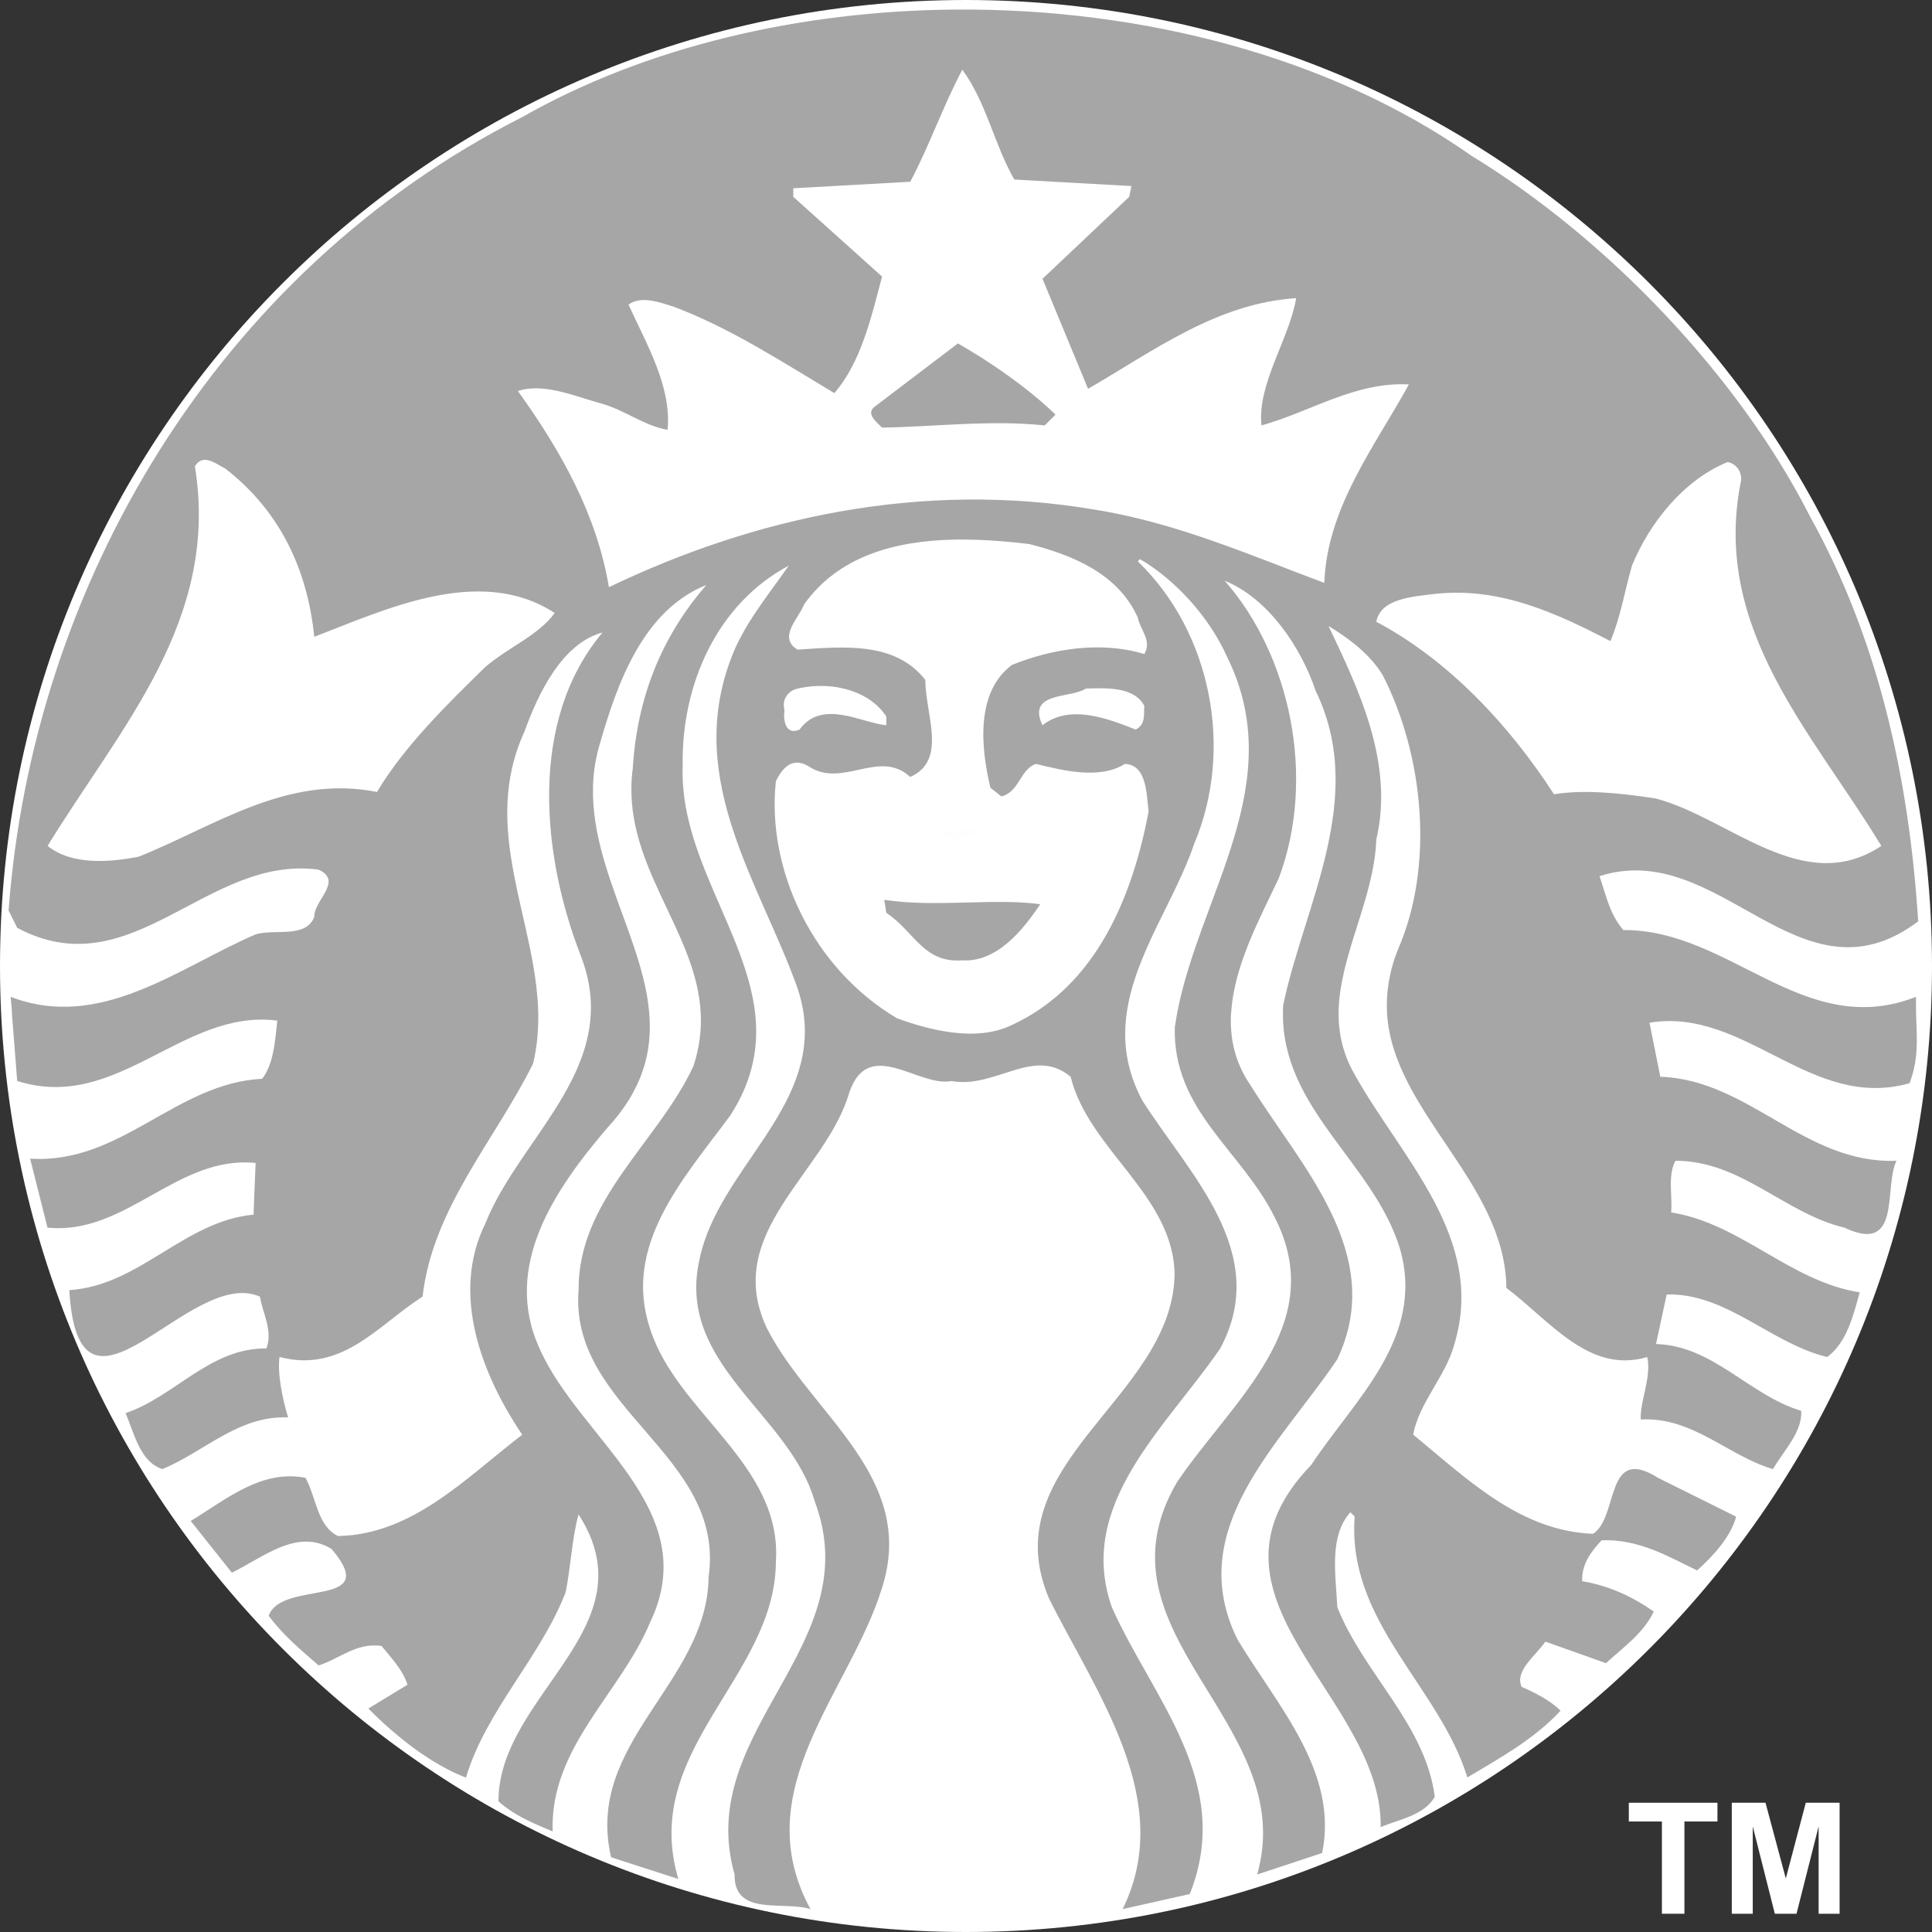 <svg width="40" height="40" viewBox="0 0 40 40" fill="none" xmlns="http://www.w3.org/2000/svg">
<rect x="0" y="0" width="40" height="40" fill="#333333" stroke="none"/>
<path d="M40 20C40 31.046 31.046 40 20 40C8.954 40 0 31.046 0 20C0 8.954 8.954 0 20 0C31.046 0 40 8.954 40 20Z" fill="white"/>
<path d="M19.833 7.11C20.537 7.514 21.284 8.034 21.853 8.584L21.629 8.808C20.508 8.689 19.326 8.837 18.262 8.853C18.144 8.734 17.905 8.555 18.128 8.406L19.833 7.11ZM39.67 20.975C39.685 21.479 39.732 21.911 39.535 22.427C37.485 23.007 36.139 20.848 34.151 21.174L34.375 22.293C36.215 22.353 37.364 24.108 39.265 24.032C38.995 24.569 39.385 25.983 38.189 25.418C36.947 25.121 36.049 24.032 34.689 24.032C34.524 24.332 34.628 24.748 34.6 25.102C36.035 25.326 37.068 26.534 38.503 26.756C38.368 27.247 38.234 27.797 37.83 28.096C36.662 27.813 35.75 26.77 34.507 26.8L34.286 27.827C35.467 27.858 36.23 28.897 37.292 29.209C37.321 29.643 36.932 30.03 36.707 30.417C35.765 30.136 35.046 29.33 33.969 29.389C33.955 28.986 34.195 28.527 34.105 28.096C32.895 28.454 32.084 27.336 31.188 26.665C31.162 24.471 28.84 23.031 28.717 20.975C28.694 20.565 28.756 20.127 28.944 19.657C29.707 17.901 29.468 15.622 28.631 13.985C28.376 13.554 27.926 13.214 27.506 12.961C28.12 14.256 28.869 15.787 28.495 17.379C28.452 18.609 27.723 19.79 27.714 20.975C27.712 21.397 27.802 21.82 28.047 22.247C29.02 23.99 30.77 25.64 30.112 27.827C29.931 28.499 29.392 29.018 29.257 29.701C30.396 30.639 31.472 31.696 32.982 31.756C33.52 31.414 33.221 29.897 34.328 30.597L35.945 31.401C35.827 31.832 35.465 32.218 35.137 32.514C34.523 32.217 33.925 31.861 33.16 31.89C32.935 32.128 32.741 32.395 32.758 32.737C33.296 32.825 33.79 33.051 34.239 33.364C34.031 33.811 33.624 34.091 33.25 34.434L31.996 33.988C31.787 34.286 31.352 34.599 31.505 34.926C31.788 35.047 32.101 35.21 32.31 35.418C31.756 36.014 31.055 36.397 30.38 36.8C29.798 34.91 27.883 33.584 28.047 31.398L27.958 31.309C27.508 31.813 27.658 32.618 27.687 33.272C28.226 34.642 29.512 35.699 29.706 37.201C29.481 37.588 28.974 37.665 28.585 37.828C28.63 35.121 24.502 33.067 27.149 30.328C28.032 28.987 29.511 27.707 28.987 25.861C28.449 24.078 26.546 22.973 26.562 20.975L26.565 20.819C26.999 18.735 28.316 16.517 27.238 14.3C26.938 13.408 26.267 12.395 25.355 12.022C26.715 13.571 27.255 16.099 26.476 18.183C26.084 19.013 25.544 20 25.49 20.975H25.487C25.458 21.484 25.562 21.991 25.892 22.471C26.925 24.138 28.719 25.97 27.687 28.142C26.521 29.883 24.486 31.653 25.622 33.946C26.445 35.315 27.718 36.681 27.374 38.364L26.028 38.81C26.926 35.671 22.527 33.826 24.369 30.686C25.505 29.004 27.538 27.427 26.387 25.195C25.699 23.812 24.278 22.993 24.323 21.265L24.372 20.975C24.835 18.524 26.707 16.204 25.398 13.585C25.054 12.812 24.366 12.023 23.603 11.576L23.557 11.622C25.084 13.095 25.548 15.52 24.725 17.468C24.341 18.611 23.498 19.75 23.327 20.976C23.245 21.553 23.314 22.152 23.649 22.782C24.622 24.314 26.327 25.939 25.263 27.919C24.142 29.555 22.272 31.146 23.019 33.273C23.842 35.134 25.56 36.907 24.632 39.214L23.243 39.526C24.35 37.277 22.691 35.046 21.719 33.096C20.536 30.298 24.259 28.958 24.319 26.4C24.305 24.749 22.54 23.811 22.167 22.294C21.404 21.653 20.612 22.548 19.699 22.382C19.026 22.517 17.99 21.459 17.588 22.606C17.109 24.286 14.926 25.522 15.886 27.516C16.798 29.287 18.995 30.583 18.261 32.876C17.604 35.017 15.434 37.056 16.78 39.526C16.227 39.348 15.194 39.689 15.209 38.81C14.357 35.819 17.991 34.077 16.869 31.087C16.346 29.256 13.966 28.244 14.49 26.042C14.878 24.229 16.923 22.961 16.636 20.975C16.613 20.809 16.571 20.639 16.513 20.462C15.749 18.319 14.192 16.175 15.12 13.674C15.375 12.959 15.884 12.349 16.331 11.711C14.85 12.499 14.103 14.167 14.134 15.863C14.069 17.707 15.439 19.288 15.634 20.975C15.71 21.657 15.598 22.354 15.12 23.094C14.149 24.406 12.878 25.788 13.461 27.515C14.015 29.257 16.198 30.313 16.064 32.337C16.049 34.732 13.252 36.224 14.044 38.902L12.652 38.453C12.099 36.073 14.642 34.855 14.671 32.653C15.031 30.12 11.784 29.18 11.979 26.712C11.965 24.836 13.625 23.648 14.358 22.07C14.483 21.686 14.525 21.323 14.508 20.976C14.419 19.231 12.839 17.867 13.101 15.906C13.189 14.462 13.683 13.197 14.625 12.111C13.325 12.631 12.787 14.121 12.428 15.371C11.805 17.376 13.293 19.179 13.442 20.976C13.508 21.769 13.313 22.557 12.563 23.364C11.486 24.627 10.393 26.221 11.171 27.919C11.995 29.793 14.583 31.251 13.46 33.588C12.848 35.062 11.381 36.177 11.442 37.918C11.053 37.754 10.65 37.591 10.32 37.294C10.32 35.077 13.49 33.692 11.979 31.356C11.845 31.817 11.817 32.443 11.712 32.964C11.188 34.319 10.066 35.404 9.647 36.804C8.945 36.535 8.211 35.968 7.627 35.373L8.436 34.881C8.346 34.583 8.107 34.33 7.898 34.077C7.373 34.004 7.028 34.346 6.596 34.481C6.222 34.153 5.861 33.855 5.563 33.453C5.831 32.693 7.928 33.322 6.866 32.071C6.148 31.625 5.428 32.262 4.8 32.56L3.949 31.49C4.682 31.044 5.413 30.417 6.325 30.597C6.549 31 6.565 31.592 6.998 31.802C8.539 31.772 9.631 30.612 10.812 29.704C9.989 28.485 9.318 26.803 10.05 25.329C10.636 23.852 12.163 22.608 12.232 20.975C12.248 20.603 12.189 20.212 12.026 19.791C11.219 17.722 10.934 14.926 12.475 13.095C11.637 13.319 11.143 14.358 10.858 15.147C9.932 17.167 11.103 19.038 11.144 20.975C11.149 21.323 11.121 21.672 11.036 22.023C10.243 23.616 8.958 25.013 8.749 26.845C7.837 27.424 7.087 28.437 5.787 28.095C5.741 28.437 5.846 28.959 5.965 29.346C4.934 29.303 4.23 30.059 3.362 30.416C2.899 30.268 2.779 29.674 2.6 29.257C3.616 28.916 4.35 27.902 5.517 27.918C5.652 27.544 5.441 27.201 5.381 26.845C3.93 26.204 1.628 30.014 1.435 26.71C2.886 26.621 3.813 25.281 5.249 25.148L5.292 24.078C3.662 23.914 2.613 25.581 0.983 25.417L0.624 23.989C2.509 24.107 3.632 22.426 5.428 22.335C5.666 22.023 5.695 21.562 5.741 21.131C3.781 20.877 2.436 23.037 0.356 22.381C0.356 22.381 0.285 21.482 0.246 20.975H0.249C0.235 20.776 0.221 20.638 0.221 20.638C2.076 21.354 3.705 20.029 5.292 19.345C5.696 19.225 6.325 19.433 6.506 18.987C6.49 18.645 7.118 18.244 6.595 18.005C4.276 17.692 2.735 20.476 0.356 19.21L0.178 18.852C0.673 12.126 4.485 5.624 10.812 2.424C13.374 0.967 16.558 0.225 19.768 0.198C23.642 0.166 27.557 1.177 30.47 3.228C33.297 4.954 36.003 7.799 37.471 10.686C38.875 13.216 39.521 16.054 39.714 19.076C37.26 20.921 35.614 17.339 33.116 18.14C33.25 18.528 33.325 18.929 33.61 19.256C35.825 19.241 37.35 21.548 39.668 20.639L39.67 20.975ZM11.484 12.691C9.928 11.679 7.956 12.632 6.506 13.184C6.371 11.829 5.818 10.594 4.665 9.702C4.553 9.646 4.398 9.53 4.259 9.521C4.176 9.516 4.096 9.549 4.035 9.655C4.557 12.854 2.467 15.087 0.986 17.513C1.479 17.915 2.272 17.855 2.87 17.737C4.44 17.112 5.936 16.025 7.806 16.397C8.358 15.46 9.288 14.552 10.049 13.808C10.515 13.407 11.154 13.152 11.484 12.691ZM16.242 14.701C16.212 14.893 16.257 15.237 16.555 15.104C17.02 14.464 17.842 14.97 18.35 15.015V14.835C18.072 14.4 17.498 14.181 16.915 14.203C16.781 14.207 16.644 14.227 16.512 14.257C16.317 14.3 16.182 14.478 16.242 14.701ZM23.556 12.783C23.139 11.861 22.181 11.487 21.312 11.264C20.887 11.212 20.445 11.176 20.006 11.172C19.924 11.171 19.842 11.17 19.76 11.172C18.534 11.197 17.363 11.51 16.647 12.514C16.544 12.798 16.092 13.196 16.512 13.45C17.454 13.39 18.53 13.272 19.158 14.077C19.158 14.792 19.622 15.743 18.845 16.086C18.2 15.492 17.437 16.338 16.736 15.862C16.407 15.668 16.198 15.894 16.063 16.177C15.868 18.022 16.839 20.058 18.574 21.084C19.277 21.337 20.223 21.577 20.956 21.219C22.721 20.401 23.452 18.527 23.781 16.801C23.737 16.472 23.753 15.832 23.289 15.816C22.766 16.145 22.003 15.951 21.448 15.816C21.121 15.922 21.105 16.399 20.732 16.489L20.505 16.309C20.31 15.492 20.19 14.33 20.954 13.765C21.807 13.422 22.809 13.273 23.692 13.541C23.857 13.259 23.602 13.037 23.556 12.783ZM22.656 14.251C22.596 14.252 22.539 14.255 22.48 14.257C22.167 14.465 21.254 14.316 21.583 15.015C22.152 14.568 22.945 14.882 23.513 15.104C23.724 15 23.678 14.792 23.692 14.612C23.509 14.274 23.073 14.242 22.656 14.251ZM29.169 7.959C28.061 7.9 27.134 8.525 26.117 8.808C26.028 7.947 26.686 7.038 26.836 6.173C25.191 6.278 23.888 7.263 22.527 8.05C22.212 7.293 21.897 6.532 21.584 5.772L23.379 4.075L23.425 3.852L21 3.717C20.583 2.989 20.418 2.112 19.924 1.443C19.52 2.202 19.249 3.005 18.846 3.763L16.424 3.898V4.075L18.262 5.726C18.037 6.575 17.828 7.497 17.275 8.139C16.198 7.497 15.137 6.799 13.956 6.353C13.672 6.262 13.267 6.113 13.013 6.307C13.386 7.126 13.909 8.007 13.821 8.9C13.327 8.81 12.939 8.495 12.475 8.362C11.92 8.212 11.262 7.917 10.723 8.096C11.621 9.346 12.354 10.653 12.607 12.157C15.585 10.727 19.058 9.94 22.663 10.551C24.353 10.819 25.907 11.504 27.418 12.068C27.477 10.491 28.479 9.224 29.169 7.959ZM34.282 16.532C35.807 16.933 37.337 18.586 38.951 17.514C37.545 15.192 35.452 13.049 36.034 10.013C36.095 9.806 35.961 9.596 35.767 9.567C34.855 9.938 34.148 10.832 33.788 11.711C33.639 12.23 33.551 12.783 33.342 13.273C32.249 12.707 31.083 12.159 29.752 12.291C29.272 12.351 28.584 12.382 28.495 12.873C30.006 13.676 31.248 15.016 32.174 16.444C32.819 16.339 33.609 16.428 34.282 16.532ZM18.307 18.63L18.35 18.899C18.935 19.286 19.114 19.943 19.924 19.883C20.641 19.925 21.18 19.256 21.537 18.721C20.566 18.588 19.384 18.794 18.307 18.63ZM19.115 17.425C19.145 17.544 19.041 17.723 19.204 17.783C19.683 17.679 20.55 18.036 20.817 17.471C20.631 17.263 20.326 17.168 20.006 17.168C19.687 17.168 19.355 17.261 19.115 17.425Z" fill="#A6A6A6"/>
<path opacity="0.99" d="M18.309 16.909H21.588V18.249H18.309V16.909Z" fill="white"/>
<path d="M18.915 17.625C19.338 17.725 19.443 17.875 19.778 17.916C20.134 17.91 20.083 17.838 20.704 17.625C20.745 17.611 20.801 17.521 20.731 17.453C20.346 17.072 20.079 17.344 19.837 17.351C19.517 17.355 19.216 17.078 18.903 17.437C18.849 17.511 18.821 17.582 18.915 17.625Z" fill="white"/>
<path d="M34.408 39.622V37.712H33.723V37.324H35.558V37.712H34.874V39.622H34.408Z" fill="white"/>
<path d="M35.855 39.622V37.324H36.553L36.973 38.891L37.387 37.324H38.087V39.622H37.653V37.813L37.195 39.622H36.746L36.289 37.813V39.622H35.855Z" fill="white"/>
</svg>
